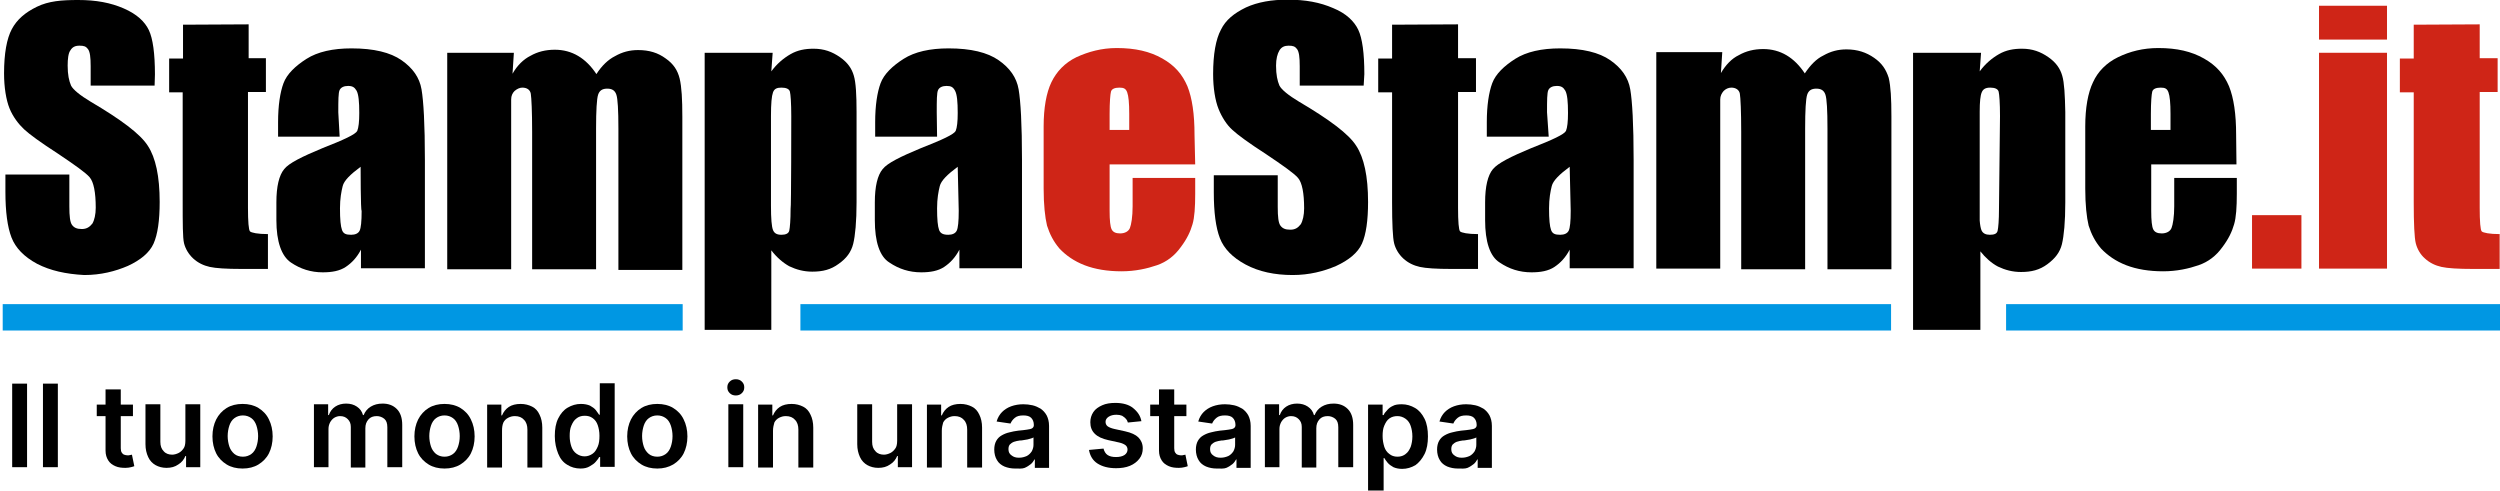 <?xml version="1.0" encoding="utf-8"?>
<!-- Generator: Adobe Illustrator 27.4.0, SVG Export Plug-In . SVG Version: 6.00 Build 0)  -->
<svg version="1.1" id="Livello_1" xmlns="http://www.w3.org/2000/svg" xmlns:xlink="http://www.w3.org/1999/xlink" x="0px" y="0px"
	 viewBox="0 0 739 145" style="enable-background:new 0 0 739 145;" xml:space="preserve">
<style type="text/css">
	.st0{fill:#CF2517;}
	.st1{fill:#0097E3;}
</style>
<g>
	<g>
		<path d="M8,113.4v24.7H3.6v-24.7H8z"/>
		<path d="M17.1,113.4v24.7h-4.4v-24.7H17.1z"/>
		<path d="M39.3,119.6v3.4H28.6v-3.4H39.3z M31.3,115.1h4.4v17.4c0,0.6,0.1,1,0.3,1.3c0.2,0.3,0.4,0.5,0.7,0.6
			c0.3,0.1,0.6,0.2,1,0.2c0.3,0,0.5,0,0.8-0.1c0.2,0,0.4-0.1,0.5-0.1l0.7,3.4c-0.2,0.1-0.6,0.2-1,0.3s-1,0.2-1.6,0.2
			c-1.1,0-2.1-0.1-3-0.5c-0.9-0.4-1.6-0.9-2.1-1.7c-0.5-0.8-0.8-1.7-0.8-2.9V115.1z"/>
		<path d="M54.8,130.3v-10.8h4.4v18.6h-4.2v-3.3h-0.2c-0.4,1-1.1,1.9-2.1,2.5c-1,0.7-2.1,1-3.5,1c-1.2,0-2.3-0.3-3.2-0.8
			c-0.9-0.5-1.7-1.3-2.2-2.4s-0.8-2.3-0.8-3.8v-11.8h4.4v11.1c0,1.2,0.3,2.1,1,2.8c0.6,0.7,1.5,1,2.5,1c0.6,0,1.3-0.2,1.9-0.5
			c0.6-0.3,1.1-0.8,1.5-1.4C54.6,132.1,54.8,131.3,54.8,130.3z"/>
		<path d="M71.7,138.5c-1.8,0-3.4-0.4-4.7-1.2c-1.3-0.8-2.4-1.9-3.1-3.3c-0.7-1.4-1.1-3.1-1.1-5c0-1.9,0.4-3.6,1.1-5
			c0.7-1.4,1.8-2.6,3.1-3.4c1.3-0.8,2.9-1.2,4.7-1.2c1.8,0,3.4,0.4,4.7,1.2c1.3,0.8,2.4,1.9,3.1,3.4c0.7,1.4,1.1,3.1,1.1,5
			c0,1.9-0.4,3.6-1.1,5c-0.7,1.4-1.8,2.5-3.1,3.3C75.1,138.1,73.5,138.5,71.7,138.5z M71.8,135c1,0,1.8-0.3,2.5-0.8
			c0.7-0.5,1.2-1.3,1.5-2.2s0.5-1.9,0.5-3.1c0-1.1-0.2-2.2-0.5-3.1s-0.8-1.7-1.5-2.2c-0.7-0.5-1.5-0.8-2.5-0.8c-1,0-1.8,0.3-2.5,0.8
			s-1.2,1.3-1.5,2.2s-0.5,2-0.5,3.1c0,1.1,0.2,2.2,0.5,3.1s0.8,1.6,1.5,2.2C69.9,134.7,70.8,135,71.8,135z"/>
		<path d="M92.8,138.1v-18.6h4.2v3.2h0.2c0.4-1.1,1-1.9,1.9-2.5c0.9-0.6,2-0.9,3.2-0.9c1.3,0,2.3,0.3,3.2,0.9
			c0.9,0.6,1.5,1.4,1.8,2.5h0.2c0.4-1,1.1-1.9,2.1-2.5s2.1-0.9,3.5-0.9c1.7,0,3.1,0.5,4.2,1.6s1.6,2.7,1.6,4.7v12.5h-4.4v-11.8
			c0-1.2-0.3-2-0.9-2.5s-1.4-0.8-2.2-0.8c-1.1,0-1.9,0.3-2.5,1c-0.6,0.7-0.9,1.5-0.9,2.6v11.6h-4.3v-12c0-1-0.3-1.7-0.9-2.3
			c-0.6-0.6-1.3-0.9-2.3-0.9c-0.6,0-1.2,0.2-1.7,0.5c-0.5,0.3-0.9,0.8-1.2,1.3c-0.3,0.6-0.5,1.2-0.5,2v11.3H92.8z"/>
		<path d="M131.4,138.5c-1.8,0-3.4-0.4-4.7-1.2c-1.3-0.8-2.4-1.9-3.1-3.3c-0.7-1.4-1.1-3.1-1.1-5c0-1.9,0.4-3.6,1.1-5
			c0.7-1.4,1.8-2.6,3.1-3.4c1.3-0.8,2.9-1.2,4.7-1.2c1.8,0,3.4,0.4,4.7,1.2c1.3,0.8,2.4,1.9,3.1,3.4c0.7,1.4,1.1,3.1,1.1,5
			c0,1.9-0.4,3.6-1.1,5c-0.7,1.4-1.8,2.5-3.1,3.3C134.8,138.1,133.2,138.5,131.4,138.5z M131.4,135c1,0,1.8-0.3,2.5-0.8
			c0.7-0.5,1.2-1.3,1.5-2.2s0.5-1.9,0.5-3.1c0-1.1-0.2-2.2-0.5-3.1s-0.8-1.7-1.5-2.2c-0.7-0.5-1.5-0.8-2.5-0.8c-1,0-1.8,0.3-2.5,0.8
			s-1.2,1.3-1.5,2.2s-0.5,2-0.5,3.1c0,1.1,0.2,2.2,0.5,3.1s0.8,1.6,1.5,2.2C129.6,134.7,130.4,135,131.4,135z"/>
		<path d="M148.4,127.3v10.9H144v-18.6h4.2v3.2h0.2c0.4-1,1.1-1.9,2-2.5s2.1-0.9,3.5-0.9c1.3,0,2.4,0.3,3.4,0.8
			c1,0.5,1.7,1.3,2.2,2.4c0.5,1,0.8,2.3,0.8,3.8v11.8h-4.4V127c0-1.2-0.3-2.2-1-2.9c-0.6-0.7-1.5-1.1-2.7-1.1c-0.8,0-1.4,0.2-2,0.5
			s-1.1,0.8-1.4,1.4C148.5,125.6,148.4,126.4,148.4,127.3z"/>
		<path d="M171.6,138.5c-1.5,0-2.8-0.4-3.9-1.1c-1.2-0.7-2.1-1.8-2.7-3.3s-1-3.2-1-5.2c0-2.1,0.3-3.8,1-5.2c0.7-1.4,1.6-2.5,2.8-3.2
			c1.2-0.7,2.5-1.1,3.9-1.1c1.1,0,2,0.2,2.7,0.5c0.7,0.4,1.3,0.8,1.7,1.3s0.7,1,1,1.4h0.2v-9.3h4.4v24.7h-4.3v-2.9h-0.3
			c-0.2,0.5-0.6,0.9-1,1.4c-0.4,0.5-1,0.9-1.7,1.3C173.6,138.3,172.7,138.5,171.6,138.5z M172.8,134.9c0.9,0,1.7-0.3,2.4-0.8
			c0.7-0.5,1.1-1.2,1.5-2.1s0.5-2,0.5-3.2c0-1.2-0.2-2.2-0.5-3.1s-0.8-1.6-1.5-2.1s-1.4-0.7-2.4-0.7c-1,0-1.8,0.3-2.4,0.8
			c-0.7,0.5-1.1,1.2-1.5,2.1s-0.5,1.9-0.5,3.1c0,1.2,0.2,2.2,0.5,3.1c0.3,0.9,0.8,1.6,1.5,2.1C171.1,134.6,171.9,134.9,172.8,134.9z
			"/>
		<path d="M194.3,138.5c-1.8,0-3.4-0.4-4.7-1.2c-1.3-0.8-2.4-1.9-3.1-3.3c-0.7-1.4-1.1-3.1-1.1-5c0-1.9,0.4-3.6,1.1-5
			c0.7-1.4,1.8-2.6,3.1-3.4c1.3-0.8,2.9-1.2,4.7-1.2c1.8,0,3.4,0.4,4.7,1.2c1.3,0.8,2.4,1.9,3.1,3.4c0.7,1.4,1.1,3.1,1.1,5
			c0,1.9-0.4,3.6-1.1,5c-0.7,1.4-1.8,2.5-3.1,3.3C197.6,138.1,196.1,138.5,194.3,138.5z M194.3,135c1,0,1.8-0.3,2.5-0.8
			c0.7-0.5,1.2-1.3,1.5-2.2s0.5-1.9,0.5-3.1c0-1.1-0.2-2.2-0.5-3.1s-0.8-1.7-1.5-2.2c-0.7-0.5-1.5-0.8-2.5-0.8c-1,0-1.8,0.3-2.5,0.8
			s-1.2,1.3-1.5,2.2s-0.5,2-0.5,3.1c0,1.1,0.2,2.2,0.5,3.1s0.8,1.6,1.5,2.2C192.4,134.7,193.3,135,194.3,135z"/>
		<path d="M217.5,116.9c-0.7,0-1.3-0.2-1.8-0.7c-0.5-0.5-0.7-1-0.7-1.7s0.2-1.2,0.7-1.7c0.5-0.5,1.1-0.7,1.8-0.7
			c0.7,0,1.3,0.2,1.8,0.7s0.7,1,0.7,1.7c0,0.7-0.2,1.2-0.7,1.7C218.8,116.7,218.2,116.9,217.5,116.9z M215.3,138.1v-18.6h4.4v18.6
			H215.3z"/>
		<path d="M228.5,127.3v10.9h-4.4v-18.6h4.2v3.2h0.2c0.4-1,1.1-1.9,2-2.5s2.1-0.9,3.5-0.9c1.3,0,2.4,0.3,3.4,0.8
			c1,0.5,1.7,1.3,2.2,2.4c0.5,1,0.8,2.3,0.8,3.8v11.8h-4.4V127c0-1.2-0.3-2.2-1-2.9c-0.6-0.7-1.5-1.1-2.7-1.1c-0.8,0-1.4,0.2-2,0.5
			s-1.1,0.8-1.4,1.4C228.7,125.6,228.5,126.4,228.5,127.3z"/>
		<path d="M265.2,130.3v-10.8h4.4v18.6h-4.2v-3.3h-0.2c-0.4,1-1.1,1.9-2.1,2.5c-1,0.7-2.1,1-3.5,1c-1.2,0-2.3-0.3-3.2-0.8
			c-0.9-0.5-1.7-1.3-2.2-2.4s-0.8-2.3-0.8-3.8v-11.8h4.4v11.1c0,1.2,0.3,2.1,1,2.8c0.6,0.7,1.5,1,2.5,1c0.6,0,1.3-0.2,1.9-0.5
			c0.6-0.3,1.1-0.8,1.5-1.4C265,132.1,265.2,131.3,265.2,130.3z"/>
		<path d="M278.4,127.3v10.9H274v-18.6h4.2v3.2h0.2c0.4-1,1.1-1.9,2-2.5s2.1-0.9,3.5-0.9c1.3,0,2.4,0.3,3.4,0.8
			c1,0.5,1.7,1.3,2.2,2.4c0.5,1,0.8,2.3,0.8,3.8v11.8h-4.4V127c0-1.2-0.3-2.2-1-2.9c-0.6-0.7-1.5-1.1-2.7-1.1c-0.8,0-1.4,0.2-2,0.5
			s-1.1,0.8-1.4,1.4C278.6,125.6,278.4,126.4,278.4,127.3z"/>
		<path d="M300.1,138.5c-1.2,0-2.2-0.2-3.2-0.6c-0.9-0.4-1.7-1-2.2-1.9c-0.5-0.8-0.8-1.9-0.8-3.1c0-1,0.2-1.9,0.6-2.6
			s0.9-1.2,1.6-1.6c0.7-0.4,1.4-0.7,2.3-0.9c0.8-0.2,1.7-0.4,2.6-0.5c1.1-0.1,2-0.2,2.6-0.3c0.7-0.1,1.2-0.2,1.5-0.4
			c0.3-0.2,0.5-0.5,0.5-0.9v-0.1c0-0.9-0.3-1.6-0.8-2.1c-0.5-0.5-1.3-0.7-2.3-0.7c-1.1,0-1.9,0.2-2.5,0.7c-0.6,0.5-1,1-1.3,1.7
			l-4.1-0.6c0.3-1.1,0.9-2.1,1.6-2.8s1.6-1.3,2.7-1.7c1.1-0.4,2.3-0.6,3.6-0.6c0.9,0,1.8,0.1,2.7,0.3c0.9,0.2,1.7,0.6,2.4,1
			c0.7,0.5,1.3,1.1,1.8,2c0.4,0.8,0.7,1.8,0.7,3.1v12.4h-4.2v-2.5h-0.1c-0.3,0.5-0.6,1-1.1,1.4c-0.5,0.4-1.1,0.8-1.8,1.1
			S301.1,138.5,300.1,138.5z M301.2,135.3c0.9,0,1.6-0.2,2.3-0.5c0.6-0.3,1.1-0.8,1.5-1.4c0.3-0.6,0.5-1.2,0.5-1.9v-2.2
			c-0.1,0.1-0.4,0.2-0.7,0.3c-0.3,0.1-0.7,0.2-1.1,0.3s-0.8,0.1-1.2,0.2c-0.4,0.1-0.7,0.1-1,0.1c-0.7,0.1-1.2,0.2-1.8,0.4
			c-0.5,0.2-0.9,0.5-1.2,0.8c-0.3,0.4-0.4,0.8-0.4,1.4c0,0.8,0.3,1.4,0.9,1.8C299.6,135.1,300.3,135.3,301.2,135.3z"/>
		<path d="M337.4,124.5l-4,0.4c-0.1-0.4-0.3-0.8-0.6-1.1c-0.3-0.4-0.7-0.6-1.1-0.9c-0.5-0.2-1-0.3-1.7-0.3c-0.9,0-1.7,0.2-2.3,0.6
			c-0.6,0.4-0.9,0.9-0.9,1.5c0,0.5,0.2,1,0.6,1.3c0.4,0.3,1.1,0.6,2,0.8l3.2,0.7c1.8,0.4,3.1,1,3.9,1.8s1.3,1.9,1.3,3.2
			c0,1.2-0.3,2.2-1,3.1c-0.7,0.9-1.6,1.6-2.8,2.1s-2.6,0.7-4.1,0.7c-2.3,0-4.1-0.5-5.5-1.4s-2.2-2.3-2.5-4l4.3-0.4
			c0.2,0.8,0.6,1.5,1.2,1.9c0.6,0.4,1.4,0.6,2.5,0.6c1,0,1.9-0.2,2.5-0.6c0.6-0.4,0.9-1,0.9-1.6c0-0.5-0.2-1-0.6-1.3
			c-0.4-0.3-1-0.6-1.9-0.8l-3.2-0.7c-1.8-0.4-3.1-1-4-1.9s-1.3-2-1.3-3.4c0-1.1,0.3-2.1,0.9-3s1.5-1.5,2.6-2
			c1.1-0.5,2.4-0.7,3.9-0.7c2.2,0,3.9,0.5,5.1,1.4C336.3,121.7,337.1,122.9,337.4,124.5z"/>
		<path d="M350.7,119.6v3.4H340v-3.4H350.7z M342.7,115.1h4.4v17.4c0,0.6,0.1,1,0.3,1.3c0.2,0.3,0.4,0.5,0.7,0.6
			c0.3,0.1,0.6,0.2,1,0.2c0.3,0,0.5,0,0.8-0.1c0.2,0,0.4-0.1,0.5-0.1l0.7,3.4c-0.2,0.1-0.6,0.2-1,0.3c-0.4,0.1-1,0.2-1.6,0.2
			c-1.1,0-2.1-0.1-3-0.5c-0.9-0.4-1.6-0.9-2.1-1.7c-0.5-0.8-0.8-1.7-0.8-2.9V115.1z"/>
		<path d="M359.7,138.5c-1.2,0-2.2-0.2-3.2-0.6c-0.9-0.4-1.7-1-2.2-1.9c-0.5-0.8-0.8-1.9-0.8-3.1c0-1,0.2-1.9,0.6-2.6
			s0.9-1.2,1.6-1.6c0.7-0.4,1.4-0.7,2.3-0.9c0.8-0.2,1.7-0.4,2.6-0.5c1.1-0.1,2-0.2,2.6-0.3c0.7-0.1,1.2-0.2,1.5-0.4
			c0.3-0.2,0.5-0.5,0.5-0.9v-0.1c0-0.9-0.3-1.6-0.8-2.1c-0.5-0.5-1.3-0.7-2.3-0.7c-1.1,0-1.9,0.2-2.5,0.7c-0.6,0.5-1,1-1.3,1.7
			l-4.1-0.6c0.3-1.1,0.9-2.1,1.6-2.8s1.6-1.3,2.7-1.7c1.1-0.4,2.3-0.6,3.6-0.6c0.9,0,1.8,0.1,2.7,0.3c0.9,0.2,1.7,0.6,2.4,1
			c0.7,0.5,1.3,1.1,1.8,2c0.4,0.8,0.7,1.8,0.7,3.1v12.4h-4.2v-2.5h-0.1c-0.3,0.5-0.6,1-1.1,1.4c-0.5,0.4-1.1,0.8-1.8,1.1
			S360.7,138.5,359.7,138.5z M360.8,135.3c0.9,0,1.6-0.2,2.3-0.5c0.6-0.3,1.1-0.8,1.5-1.4c0.3-0.6,0.5-1.2,0.5-1.9v-2.2
			c-0.1,0.1-0.4,0.2-0.7,0.3c-0.3,0.1-0.7,0.2-1.1,0.3s-0.8,0.1-1.2,0.2c-0.4,0.1-0.7,0.1-1,0.1c-0.7,0.1-1.2,0.2-1.8,0.4
			c-0.5,0.2-0.9,0.5-1.2,0.8c-0.3,0.4-0.4,0.8-0.4,1.4c0,0.8,0.3,1.4,0.9,1.8C359.2,135.1,359.9,135.3,360.8,135.3z"/>
		<path d="M373.9,138.1v-18.6h4.2v3.2h0.2c0.4-1.1,1-1.9,1.9-2.5c0.9-0.6,2-0.9,3.2-0.9c1.3,0,2.3,0.3,3.2,0.9
			c0.9,0.6,1.5,1.4,1.8,2.5h0.2c0.4-1,1.1-1.9,2.1-2.5s2.1-0.9,3.5-0.9c1.7,0,3.1,0.5,4.2,1.6s1.6,2.7,1.6,4.7v12.5h-4.4v-11.8
			c0-1.2-0.3-2-0.9-2.5c-0.6-0.5-1.4-0.8-2.2-0.8c-1.1,0-1.9,0.3-2.5,1c-0.6,0.7-0.9,1.5-0.9,2.6v11.6h-4.3v-12c0-1-0.3-1.7-0.9-2.3
			c-0.6-0.6-1.3-0.9-2.3-0.9c-0.6,0-1.2,0.2-1.7,0.5c-0.5,0.3-0.9,0.8-1.2,1.3c-0.3,0.6-0.5,1.2-0.5,2v11.3H373.9z"/>
		<path d="M404.4,145.1v-25.5h4.3v3.1h0.3c0.2-0.5,0.5-0.9,1-1.4c0.4-0.5,1-1,1.7-1.3c0.7-0.4,1.6-0.5,2.7-0.5
			c1.4,0,2.7,0.4,3.9,1.1c1.2,0.7,2.1,1.8,2.8,3.2c0.7,1.4,1,3.2,1,5.2c0,2-0.3,3.8-1,5.2s-1.6,2.5-2.7,3.3
			c-1.2,0.7-2.5,1.1-3.9,1.1c-1.1,0-1.9-0.2-2.6-0.5c-0.7-0.4-1.3-0.8-1.7-1.3c-0.4-0.5-0.8-1-1-1.4h-0.2v9.9H404.4z M408.7,128.9
			c0,1.2,0.2,2.2,0.5,3.2c0.3,0.9,0.8,1.6,1.5,2.1c0.6,0.5,1.4,0.8,2.4,0.8c1,0,1.8-0.3,2.4-0.8c0.7-0.5,1.1-1.2,1.5-2.1
			c0.3-0.9,0.5-1.9,0.5-3.1c0-1.2-0.2-2.2-0.5-3.1s-0.8-1.6-1.5-2.1c-0.7-0.5-1.5-0.8-2.4-0.8c-0.9,0-1.7,0.2-2.4,0.7
			s-1.1,1.2-1.5,2.1S408.7,127.7,408.7,128.9z"/>
		<path d="M431,138.5c-1.2,0-2.2-0.2-3.2-0.6c-0.9-0.4-1.7-1-2.2-1.9c-0.5-0.8-0.8-1.9-0.8-3.1c0-1,0.2-1.9,0.6-2.6s0.9-1.2,1.6-1.6
			c0.7-0.4,1.4-0.7,2.3-0.9c0.8-0.2,1.7-0.4,2.6-0.5c1.1-0.1,2-0.2,2.6-0.3c0.7-0.1,1.2-0.2,1.5-0.4c0.3-0.2,0.5-0.5,0.5-0.9v-0.1
			c0-0.9-0.3-1.6-0.8-2.1c-0.5-0.5-1.3-0.7-2.3-0.7c-1.1,0-1.9,0.2-2.5,0.7c-0.6,0.5-1,1-1.3,1.7l-4.1-0.6c0.3-1.1,0.9-2.1,1.6-2.8
			s1.6-1.3,2.7-1.7c1.1-0.4,2.3-0.6,3.6-0.6c0.9,0,1.8,0.1,2.7,0.3c0.9,0.2,1.7,0.6,2.4,1c0.7,0.5,1.3,1.1,1.8,2
			c0.4,0.8,0.7,1.8,0.7,3.1v12.4h-4.2v-2.5h-0.1c-0.3,0.5-0.6,1-1.1,1.4c-0.5,0.4-1.1,0.8-1.8,1.1S432,138.5,431,138.5z
			 M432.1,135.3c0.9,0,1.6-0.2,2.3-0.5c0.6-0.3,1.1-0.8,1.5-1.4c0.3-0.6,0.5-1.2,0.5-1.9v-2.2c-0.1,0.1-0.4,0.2-0.7,0.3
			c-0.3,0.1-0.7,0.2-1.1,0.3s-0.8,0.1-1.2,0.2c-0.4,0.1-0.7,0.1-1,0.1c-0.7,0.1-1.2,0.2-1.8,0.4c-0.5,0.2-0.9,0.5-1.2,0.8
			c-0.3,0.4-0.4,0.8-0.4,1.4c0,0.8,0.3,1.4,0.9,1.8C430.5,135.1,431.2,135.3,432.1,135.3z"/>
	</g>
</g>
<g>
	<path d="M45.7,25.3H26.8v-5.7c0-2.7-0.2-4.3-0.8-5.1c-0.6-0.8-1.2-1-2.5-1s-2.1,0.4-2.7,1.4c-0.6,0.8-0.8,2.5-0.8,4.5
		c0,2.7,0.4,4.5,1,5.9c0.6,1.2,2.7,2.9,5.7,4.7c9,5.3,14.8,9.6,17,13.1c2.3,3.5,3.5,9,3.5,16.6c0,5.5-0.6,9.6-1.8,12.3
		c-1.2,2.7-3.9,4.9-7.6,6.6c-3.7,1.6-8,2.7-12.9,2.7C19.4,81,14.9,80,11,78c-3.9-2.1-6.4-4.7-7.6-7.8s-1.8-7.6-1.8-13.5v-5.1h18.9
		v9.4c0,2.9,0.2,4.7,0.8,5.5s1.4,1.2,2.9,1.2c1.4,0,2.3-0.6,3.1-1.6c0.6-1,1-2.7,1-4.7c0-4.5-0.6-7.6-1.8-9c-1.2-1.4-4.5-3.7-9.4-7
		c-5.1-3.3-8.4-5.7-10-7.2S3.8,34.5,2.8,32s-1.6-6.2-1.6-10.3c0-5.9,0.8-10.3,2.3-13.1s3.9-4.9,7.4-6.6S18.2,0,23.1,0
		c5.3,0,9.6,0.8,13.5,2.5s6.2,3.9,7.4,6.4c1.2,2.5,1.8,7,1.8,13.1L45.7,25.3L45.7,25.3z"/>
	<path d="M73.5,7.2v10h5.1v10h-5.3v34.2c0,4.1,0.2,6.6,0.6,7c0.4,0.4,2.3,0.8,5.3,0.8v10.3h-7.8c-4.5,0-7.6-0.2-9.4-0.6
		c-1.8-0.4-3.5-1.2-4.9-2.5s-2.3-2.9-2.7-4.5c-0.4-1.6-0.4-5.9-0.4-12.3V27.3H50v-10h4.1v-10L73.5,7.2z"/>
	<path d="M100.4,40.4H82.2v-4.3c0-4.9,0.6-8.8,1.6-11.5c1-2.7,3.5-5.1,6.8-7.2s7.8-3.1,13.3-3.1c6.6,0,11.5,1.2,14.8,3.5
		c3.3,2.3,5.3,5.1,5.9,8.6s1,10.3,1,20.9v32h-18.9v-5.5c-1.2,2.3-2.7,3.9-4.5,5.1c-1.8,1.2-4.1,1.6-6.8,1.6c-3.5,0-6.6-1-9.4-2.9
		s-4.3-6.2-4.3-12.5v-5.3c0-4.7,0.8-8,2.3-9.8c1.4-1.8,5.3-3.7,11.3-6.2c6.4-2.5,9.8-4.1,10.3-5.1c0.4-1,0.6-2.7,0.6-5.3
		c0-3.3-0.2-5.5-0.8-6.6c-0.6-1-1.2-1.4-2.5-1.4c-1.2,0-2.1,0.4-2.5,1.2s-0.4,3.1-0.4,6.6L100.4,40.4L100.4,40.4z M106.6,49.3
		c-3.1,2.3-4.9,4.1-5.3,5.7c-0.4,1.6-0.8,3.7-0.8,6.6c0,3.3,0.2,5.3,0.6,6.4s1.2,1.4,2.7,1.4c1.2,0,2.1-0.4,2.5-1.2
		c0.4-0.8,0.6-2.7,0.6-5.9C106.6,62.4,106.6,49.3,106.6,49.3z"/>
	<path d="M151.9,15.6l-0.4,6.2c1.4-2.5,3.3-4.3,5.3-5.3c2.1-1.2,4.5-1.8,7.2-1.8c5.1,0,9.2,2.5,12.3,7.2c1.6-2.5,3.5-4.3,5.5-5.3
		c2.1-1.2,4.3-1.8,6.8-1.8c3.3,0,5.9,0.8,8.2,2.5c2.3,1.6,3.5,3.5,4.1,5.9c0.6,2.5,0.8,6.2,0.8,11.3v45.3h-18.9V38
		c0-5.5-0.2-8.8-0.6-10c-0.4-1.2-1.2-1.8-2.7-1.8s-2.3,0.6-2.7,1.8c-0.4,1.2-0.6,4.7-0.6,10v41.6h-18.9V39c0-6.2-0.2-10-0.4-11.3
		c-0.2-1.2-1.2-1.8-2.5-1.8c-0.8,0-1.6,0.4-2.3,1c-0.6,0.6-1,1.4-1,2.5s0,2.9,0,5.9v44.3h-18.9v-64H151.9z"/>
	<path d="M277,40.4h-18.3v-4.3c0-4.9,0.6-8.8,1.6-11.5c1-2.7,3.5-5.1,6.8-7.2s7.8-3.1,13.3-3.1c6.6,0,11.5,1.2,14.8,3.5
		c3.3,2.3,5.3,5.1,5.9,8.6c0.6,3.5,1,10.3,1,20.9v32h-18.5v-5.5c-1.2,2.3-2.7,3.9-4.5,5.1c-1.8,1.2-4.1,1.6-6.8,1.6
		c-3.5,0-6.6-1-9.4-2.9c-2.9-1.8-4.3-6.2-4.3-12.5v-5.3c0-4.7,0.8-8,2.3-9.8c1.4-1.8,5.3-3.7,11.3-6.2c6.4-2.5,9.8-4.1,10.3-5.1
		c0.4-1,0.6-2.7,0.6-5.3c0-3.3-0.2-5.5-0.8-6.6s-1.2-1.4-2.5-1.4c-1.2,0-2.1,0.4-2.5,1.2c-0.4,0.8-0.4,3.1-0.4,6.6L277,40.4
		L277,40.4z M283.1,49.3c-3.1,2.3-4.9,4.1-5.3,5.7c-0.4,1.6-0.8,3.7-0.8,6.6c0,3.3,0.2,5.3,0.6,6.4c0.4,1,1.2,1.4,2.7,1.4
		c1.2,0,2.1-0.4,2.5-1.2c0.4-0.8,0.6-2.7,0.6-5.9L283.1,49.3L283.1,49.3z"/>
	<path class="st0" d="M353.3,48.6H328v13.7c0,2.9,0.2,4.7,0.6,5.5c0.4,0.8,1.2,1.2,2.5,1.2c1.4,0,2.5-0.6,2.9-1.6
		c0.4-1,0.8-3.3,0.8-6.4v-8.4h18.5v4.7c0,3.9-0.2,7-0.8,9c-0.6,2.1-1.6,4.3-3.5,6.8c-1.8,2.5-4.1,4.3-7,5.3c-2.9,1-6.4,1.8-10.5,1.8
		c-4.1,0-7.8-0.6-10.9-1.8c-3.1-1.2-5.5-2.9-7.4-4.9c-1.8-2.1-2.9-4.3-3.7-6.8c-0.6-2.5-1-6.2-1-10.9V37.4c0-5.5,0.8-10,2.3-13.1
		s3.9-5.7,7.4-7.4c3.5-1.6,7.4-2.7,11.9-2.7c5.5,0,9.8,1,13.5,3.1c3.7,2.1,5.9,4.7,7.4,8.2c1.4,3.5,2.1,8.2,2.1,14.4L353.3,48.6
		L353.3,48.6z M333.8,38.4v-4.7c0-3.3-0.2-5.3-0.6-6.4s-1-1.4-2.3-1.4c-1.4,0-2.3,0.4-2.5,1.2c-0.2,0.8-0.4,3.1-0.4,6.6v4.7H333.8
		L333.8,38.4z"/>
	<path d="M403.1,25.3h-18.9v-5.7c0-2.7-0.2-4.3-0.8-5.1c-0.6-0.8-1.2-1-2.5-1c-1.2,0-2.1,0.4-2.7,1.4c-0.6,1-1,2.5-1,4.5
		c0,2.7,0.4,4.5,1,5.9c0.6,1.2,2.7,2.9,5.7,4.7c9,5.3,14.8,9.6,17,13.1c2.3,3.5,3.5,9,3.5,16.6c0,5.5-0.6,9.6-1.8,12.3
		c-1.2,2.7-3.9,4.9-7.6,6.6c-3.7,1.6-8,2.7-12.9,2.7c-5.3,0-10-1-13.9-3.1c-3.9-2.1-6.4-4.7-7.6-7.8c-1.2-3.1-1.8-7.6-1.8-13.5v-5.1
		h18.9v9.4c0,2.9,0.2,4.7,0.8,5.5c0.6,0.8,1.4,1.2,2.9,1.2s2.3-0.6,3.1-1.6c0.6-1,1-2.7,1-4.7c0-4.5-0.6-7.6-1.8-9
		c-1.2-1.4-4.5-3.7-9.4-7c-5.1-3.3-8.4-5.7-10-7.2c-1.6-1.4-3.1-3.7-4.1-6.2s-1.6-6.2-1.6-10.3c0-5.9,0.8-10.3,2.3-13.1
		c1.4-2.9,3.9-4.9,7.4-6.6c3.5-1.6,7.6-2.3,12.3-2.3c5.3,0,9.6,0.8,13.5,2.5c3.9,1.6,6.2,3.9,7.4,6.4s1.8,7,1.8,13.1L403.1,25.3
		L403.1,25.3z"/>
	<path d="M431,7.2v10h5.3v10H431v34.2c0,4.1,0.2,6.6,0.6,7c0.4,0.4,2.3,0.8,5.3,0.8v10.3h-7.8c-4.5,0-7.6-0.2-9.4-0.6
		c-1.8-0.4-3.5-1.2-4.9-2.5s-2.3-2.9-2.7-4.5c-0.4-1.6-0.6-5.7-0.6-12.1V27.3h-4.1v-10h4.1v-10L431,7.2z"/>
	<path d="M457.8,40.4h-18.3v-4.3c0-4.9,0.6-8.8,1.6-11.5c1-2.7,3.5-5.1,6.8-7.2s7.8-3.1,13.3-3.1c6.6,0,11.5,1.2,14.8,3.5
		c3.3,2.3,5.3,5.1,5.9,8.6c0.6,3.5,1,10.3,1,20.9v32h-18.9v-5.5c-1.2,2.3-2.7,3.9-4.5,5.1c-1.8,1.2-4.1,1.6-6.8,1.6
		c-3.5,0-6.6-1-9.4-2.9c-2.9-1.8-4.3-6.2-4.3-12.5v-5.3c0-4.7,0.8-8,2.3-9.8s5.3-3.7,11.3-6.2c6.4-2.5,9.8-4.1,10.3-5.1
		c0.4-1,0.6-2.7,0.6-5.3c0-3.3-0.2-5.5-0.8-6.6c-0.6-1-1.2-1.4-2.5-1.4c-1.2,0-2.1,0.4-2.5,1.2c-0.4,0.8-0.4,3.1-0.4,6.6L457.8,40.4
		L457.8,40.4z M464,49.3c-3.1,2.3-4.9,4.1-5.3,5.7c-0.4,1.6-0.8,3.7-0.8,6.6c0,3.3,0.2,5.3,0.6,6.4s1.2,1.4,2.7,1.4
		c1.2,0,2.1-0.4,2.5-1.2c0.4-0.8,0.6-2.7,0.6-5.9L464,49.3C464.2,49.3,464,49.3,464,49.3z"/>
	<g>
		<path d="M554,17.1c-2.3-1.6-4.9-2.5-8.2-2.5c-2.5,0-4.7,0.6-6.8,1.8c-2.1,1-3.9,2.9-5.5,5.3c-3.1-4.7-7.2-7.2-12.3-7.2
			c-2.7,0-5.1,0.6-7.2,1.8c-2.1,1-3.9,2.9-5.3,5.3l0.4-6.2h-19.5v64h18.9V35.3c0-3.1,0-4.9,0-5.9c0-1,0.4-1.8,1-2.5
			c0.6-0.6,1.4-1,2.3-1c1.2,0,2.3,0.6,2.5,1.8c0.2,1.2,0.4,5.1,0.4,11.3v40.6h18.9V38c0-5.3,0.2-8.8,0.6-10c0.4-1.2,1.2-1.8,2.7-1.8
			s2.3,0.6,2.7,1.8c0.4,1.2,0.6,4.5,0.6,10v41.6h18.9V34.3c0-5.1-0.2-8.8-0.8-11.3C557.5,20.5,556.3,18.7,554,17.1z"/>
		<path d="M609.6,22.4c-0.6-2.1-1.8-3.9-4.1-5.5c-2.3-1.6-4.7-2.5-7.8-2.5c-2.5,0-4.7,0.4-6.8,1.6s-4.1,2.9-5.7,5.1l0.4-5.5h-20.1
			v81.9h0.5h19h0.4V83.1l0-8.8c1.5,1.9,3.3,3.5,5.2,4.5c2.1,1,4.3,1.6,6.8,1.6c3.1,0,5.5-0.6,7.8-2.3s3.7-3.5,4.3-5.9
			c0.6-2.5,1-6.6,1-12.3V33.1C610.4,28.1,610.2,24.4,609.6,22.4z M590.9,61.8c0,3.3-0.2,5.5-0.4,6.4s-1,1.2-2.3,1.2
			c-1.2,0-2.1-0.4-2.5-1.4c-0.2-0.5-0.4-1.5-0.5-2.8L585.2,33c0-2.9,0.2-4.8,0.6-5.7c0.4-1,1.2-1.4,2.5-1.4c1.4,0,2.3,0.4,2.5,1.2
			s0.4,3.3,0.4,7.2L590.9,61.8z"/>
	</g>
	<path d="M661.1,48.6h-25.2v13.7c0,2.9,0.2,4.7,0.6,5.5c0.4,0.8,1.2,1.2,2.5,1.2c1.4,0,2.5-0.6,2.9-1.6s0.8-3.3,0.8-6.4v-8.4h18.5
		v4.7c0,3.9-0.2,7-0.8,9c-0.6,2.1-1.6,4.3-3.5,6.8c-1.8,2.5-4.1,4.3-7,5.3c-2.9,1-6.4,1.8-10.5,1.8c-4.1,0-7.8-0.6-10.9-1.8
		c-3.1-1.2-5.5-2.9-7.4-4.9c-1.8-2.1-2.9-4.3-3.7-6.8c-0.6-2.5-1-6.2-1-10.9V37.4c0-5.5,0.8-10,2.3-13.1c1.4-3.1,3.9-5.7,7.4-7.4
		s7.4-2.7,11.9-2.7c5.5,0,9.8,1,13.5,3.1c3.7,2.1,5.9,4.7,7.4,8.2c1.4,3.5,2.1,8.2,2.1,14.4L661.1,48.6L661.1,48.6z M641.6,38.4
		v-4.7c0-3.3-0.2-5.3-0.6-6.4s-1-1.4-2.3-1.4c-1.4,0-2.3,0.4-2.5,1.2c-0.2,0.8-0.4,3.1-0.4,6.6v4.7H641.6L641.6,38.4z"/>
	<path class="st0" d="M680.3,63.6v15.8h-14.6V63.6H680.3z"/>
	<path class="st0" d="M705.6,1.7v10h-20.1v-10H705.6z M705.6,15.6v63.8h-20.1V15.6H705.6z"/>
	<path class="st0" d="M733,7.2v10h5.3v10H733v34.2c0,4.1,0.2,6.6,0.6,7c0.4,0.4,2.3,0.8,5.3,0.8v10.3h-7.8c-4.5,0-7.6-0.2-9.4-0.6
		c-1.8-0.4-3.5-1.2-4.9-2.5c-1.4-1.2-2.3-2.9-2.7-4.5c-0.4-1.6-0.6-5.7-0.6-12.1V27.3h-4.1v-10h4.1v-10L733,7.2z"/>
	<rect x="0.8" y="89.9" class="st1" width="201" height="7.8"/>
	<rect x="593" y="89.9" class="st1" width="146" height="7.8"/>
	<rect x="236.6" y="89.9" class="st1" width="322.4" height="7.8"/>
	<path d="M252.4,22.4c-0.6-2.1-1.8-3.9-4.1-5.5s-4.7-2.5-7.8-2.5c-2.5,0-4.7,0.4-6.8,1.6c-2.1,1.2-4.1,2.9-5.7,5.1l0.4-5.5h-20.1
		v81.9h0.2h19.3h0.2V83.1l0-9.1l0,0c1.6,2.1,3.5,3.7,5.3,4.7c2.1,1,4.3,1.6,6.8,1.6c3.1,0,5.5-0.6,7.8-2.3c2.3-1.6,3.7-3.5,4.3-5.9
		s1-6.6,1-12.3V33.1C253.2,28.1,253,24.4,252.4,22.4z M233.7,61.8c0,3.3-0.2,5.5-0.4,6.4c-0.2,0.8-1,1.2-2.3,1.2s-2.1-0.4-2.5-1.4
		s-0.6-3.3-0.6-7.2V34.3c0-3.7,0.2-5.9,0.6-7s1.2-1.4,2.5-1.4c1.4,0,2.3,0.4,2.5,1.2c0.2,0.8,0.4,3.3,0.4,7.2
		C233.9,34.3,233.9,61.6,233.7,61.8z"/>
</g>
</svg>

